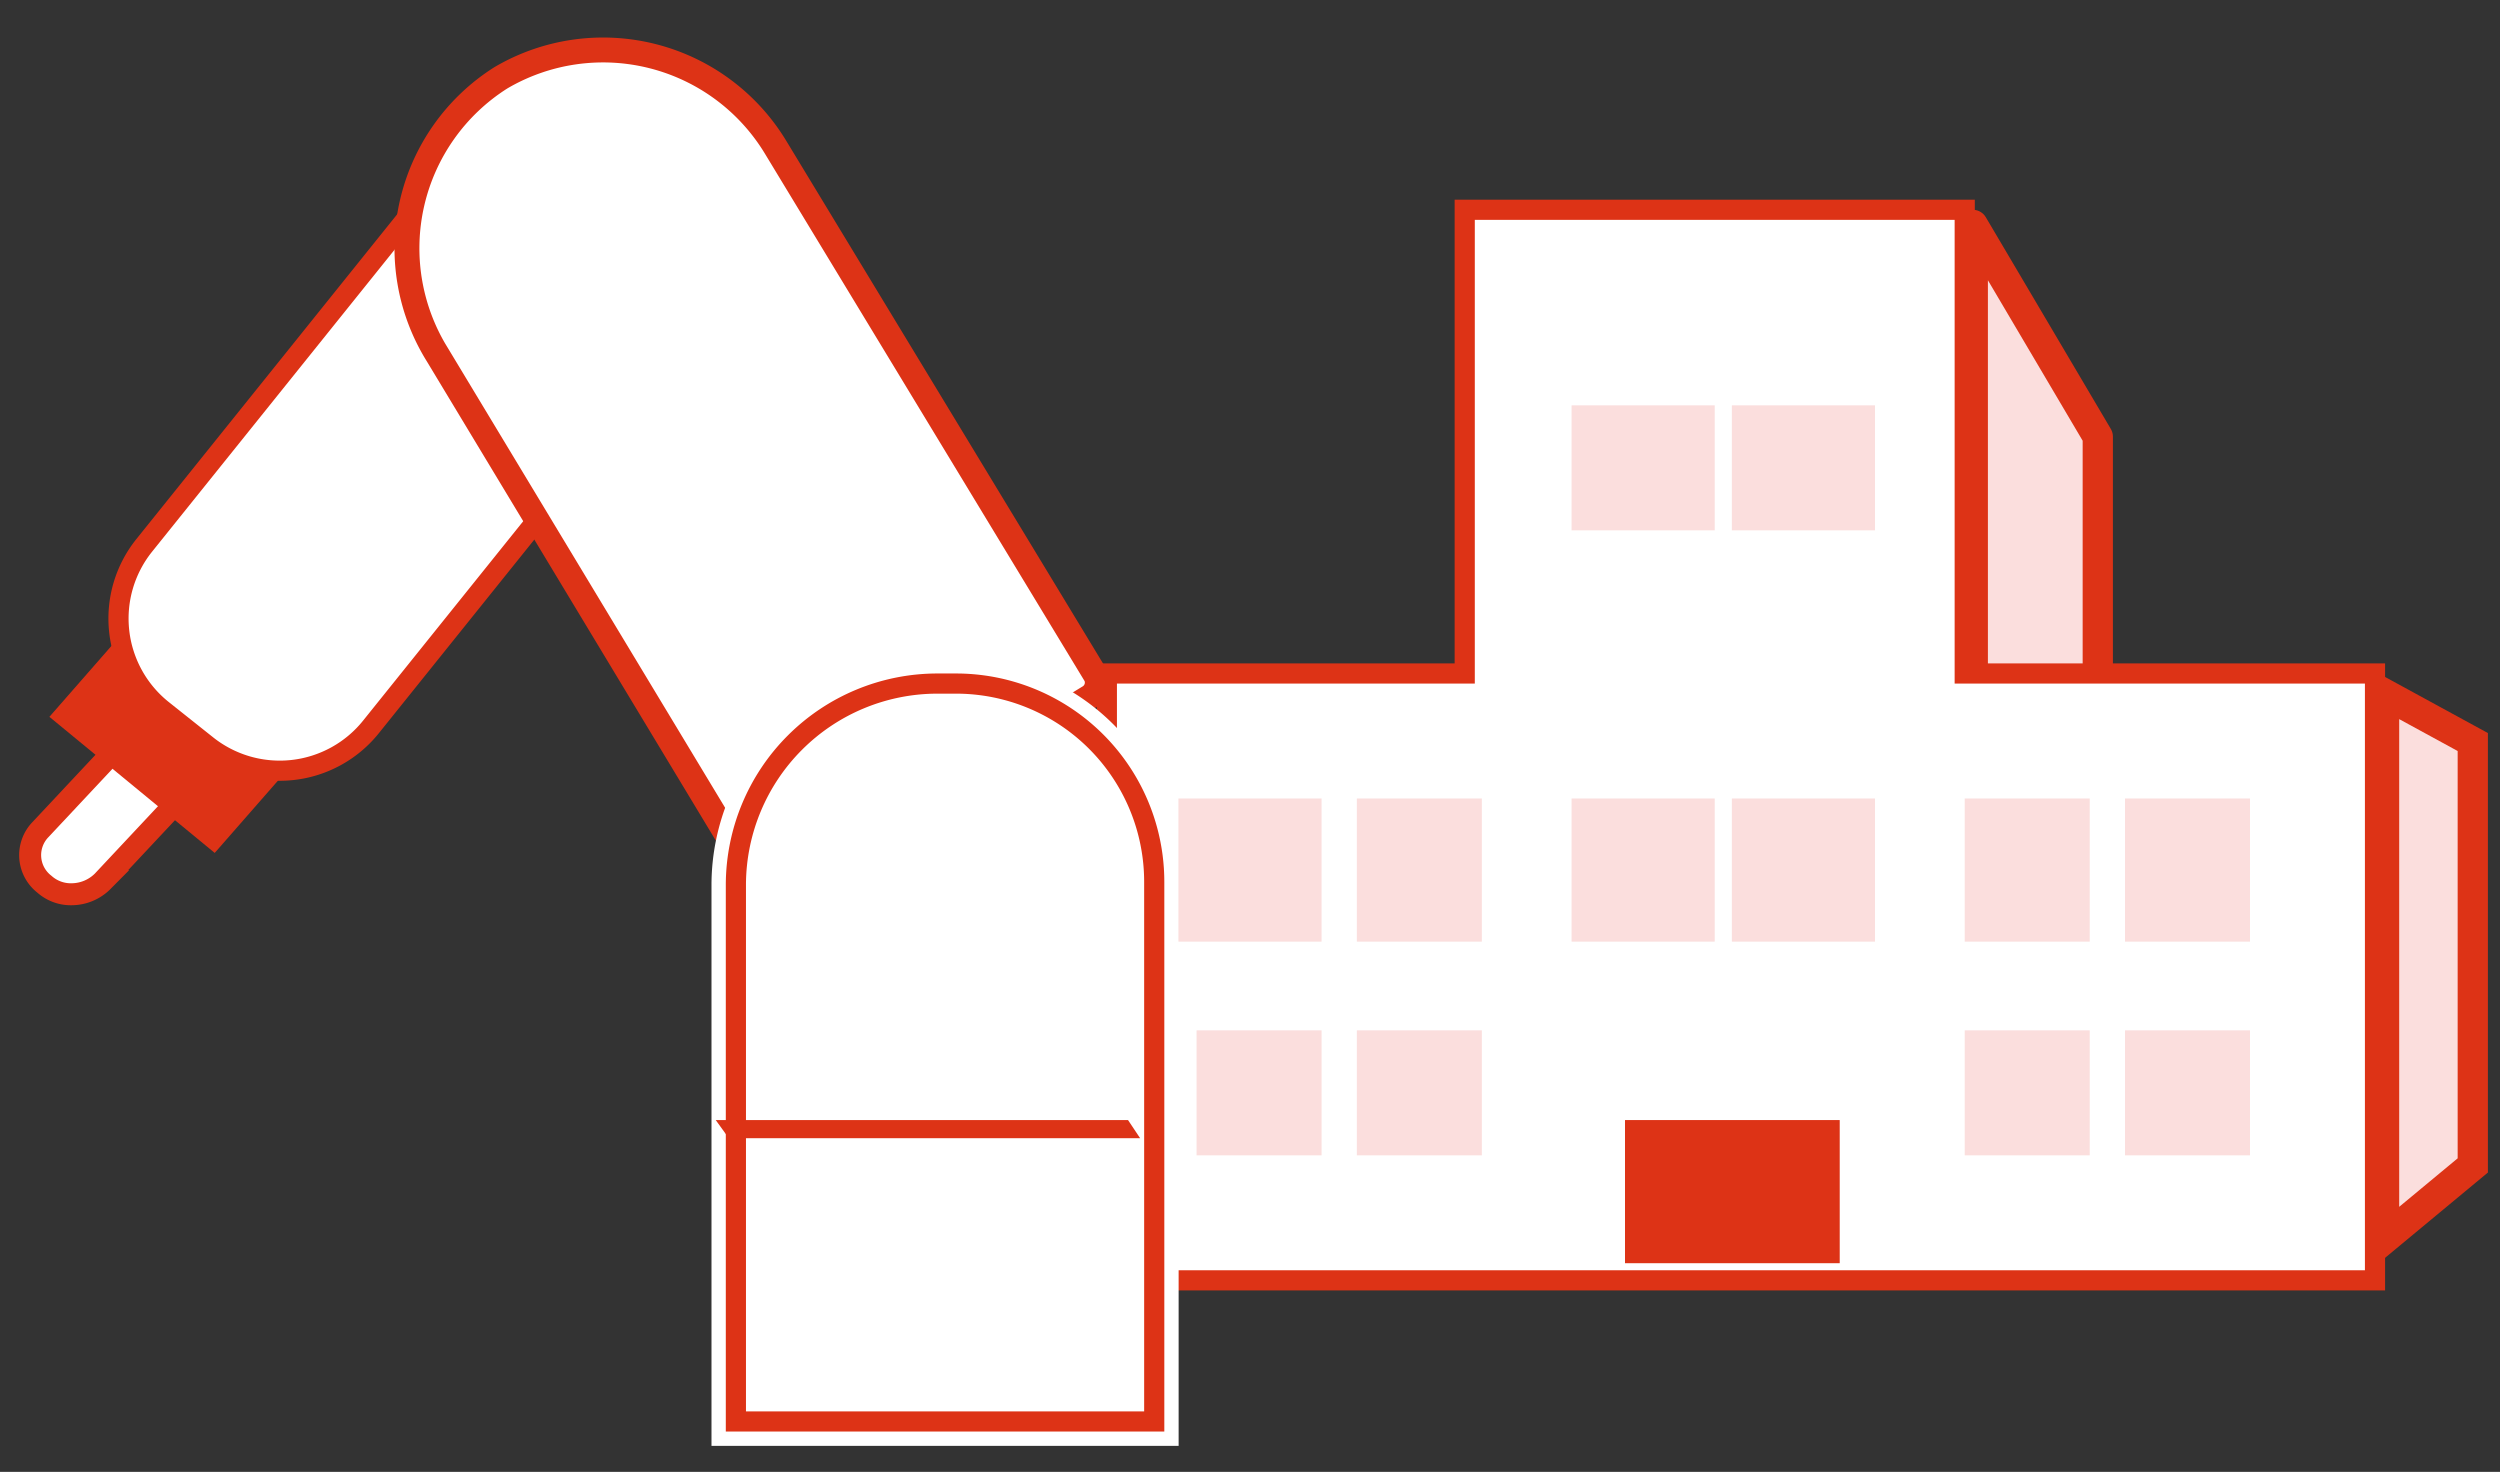 <svg xmlns="http://www.w3.org/2000/svg" viewBox="0 0 248 146.01"><rect x="0" y="0" width="248" height="146.01" fill="#333333" stroke="none"/><defs><style>.a{fill:#fbdedd;}.b,.c,.e,.g,.h,.i,.j,.k{fill:none;}.b,.c,.e,.h,.j{stroke:#dd3316;}.b{stroke-linejoin:round;}.b,.c{stroke-width:3px;}.c,.e,.h,.j{stroke-miterlimit:10;}.d{fill:#fff;}.e,.i{stroke-width:2px;}.f{fill:#dd3316;}.h{stroke-width:2.18px;}.i,.k{stroke:#fff;}.j{stroke-width:2.47px;}.k{stroke-width:4.84px;}</style></defs><title>名称未設定-1</title><polygon class="a" points="195.7 22.31 208.1 43.31 208.1 85.31 195.7 84.01 195.7 22.31"/><polygon class="b" points="195.7 22.31 208.1 43.31 208.1 85.31 195.7 84.01 195.7 22.31"/><polygon class="a" points="236.5 68.81 245.3 73.61 245.3 115.61 236.5 122.91 236.5 68.81"/><polygon class="c" points="236.5 68.81 245.3 73.61 245.3 115.61 236.5 122.91 236.5 68.81"/><polygon class="d" points="194.9 66.81 194.9 20.81 145.3 20.81 145.3 66.81 109.8 66.81 109.8 127.01 143.7 127.01 195.7 127.01 235.6 127.01 235.6 66.81 194.9 66.81"/><polygon class="e" points="194.9 66.81 194.9 20.81 145.3 20.81 145.3 66.81 109.8 66.81 109.8 127.01 143.7 127.01 195.7 127.01 235.6 127.01 235.6 66.81 194.9 66.81"/><rect class="f" x="161.2" y="111.11" width="21.3" height="14.2"/><line class="g" x1="23.8" y1="67.51" x2="4" y2="90.01"/><path class="d" d="M393.6,624a3.94,3.94,0,0,1-2.7-1,3.65,3.65,0,0,1-.4-5.4l11.9-12.7a4.3,4.3,0,0,1,5.8-.3,3.65,3.65,0,0,1,.4,5.4l-11.9,12.7a4.39,4.39,0,0,1-3.1,1.3" transform="translate(-386.5 -535.29)"/><path class="h" d="M393.6,624a3.94,3.94,0,0,1-2.7-1,3.65,3.65,0,0,1-.4-5.4l11.9-12.7a4.3,4.3,0,0,1,5.8-.3,3.65,3.65,0,0,1,.4,5.4l-11.9,12.7A4.39,4.39,0,0,1,393.6,624Z" transform="translate(-386.5 -535.29)"/><polygon class="f" points="21.3 84.61 4.9 71.11 11.9 63.11 28.3 76.61 21.3 84.61"/><path class="d" d="M407,609.2l-4.4-3.5a11.6,11.6,0,0,1-1.8-16.3l31.8-39.6a11.6,11.6,0,0,1,16.3-1.8l4.4,3.5a11.6,11.6,0,0,1,1.8,16.3l-31.8,39.6a11.6,11.6,0,0,1-16.3,1.8" transform="translate(-386.5 -535.29)"/><path class="e" d="M407,609.2l-4.4-3.5a11.6,11.6,0,0,1-1.8-16.3l31.8-39.6a11.6,11.6,0,0,1,16.3-1.8l4.4,3.5a11.6,11.6,0,0,1,1.8,16.3l-31.8,39.6A11.6,11.6,0,0,1,407,609.2Z" transform="translate(-386.5 -535.29)"/><path class="i" d="M494.6,604.4l-31.1,19a1.46,1.46,0,0,1-2-.5l-31.6-52.4a20,20,0,0,1,6.3-27.5h0a20,20,0,0,1,27.3,7l31.7,52.3A1.68,1.68,0,0,1,494.6,604.4Z" transform="translate(-386.5 -535.29)"/><path class="d" d="M494.6,604.4l-31.1,19a1.46,1.46,0,0,1-2-.5l-31.6-52.4a20,20,0,0,1,6.3-27.5h0a20,20,0,0,1,27.3,7l31.7,52.3a1.68,1.68,0,0,1-.6,2.1" transform="translate(-386.5 -535.29)"/><path class="j" d="M494.6,604.4l-31.1,19a1.46,1.46,0,0,1-2-.5l-31.6-52.4a20,20,0,0,1,6.3-27.5h0a20,20,0,0,1,27.3,7l31.7,52.3A1.68,1.68,0,0,1,494.6,604.4Z" transform="translate(-386.5 -535.29)"/><path class="k" d="M501,676.3H459.5V623a20,20,0,0,1,19.9-19.9h1.9A19.67,19.67,0,0,1,501,622.8Z" transform="translate(-386.5 -535.29)"/><path class="d" d="M501,676.3H459.5V623a20,20,0,0,1,19.9-19.9h1.9A19.67,19.67,0,0,1,501,622.8Z" transform="translate(-386.5 -535.29)"/><path class="e" d="M501,676.3H459.5V623a20,20,0,0,1,19.9-19.9h1.9A19.67,19.67,0,0,1,501,622.8Z" transform="translate(-386.5 -535.29)"/><polygon class="f" points="113.1 112.91 72.3 112.91 71 111.11 111.9 111.11 113.1 112.91"/><rect class="a" x="155.9" y="40.21" width="14.2" height="12.4"/><rect class="a" x="171.8" y="40.21" width="14.2" height="12.4"/><rect class="a" x="194.9" y="79.21" width="12.4" height="14.2"/><rect class="a" x="210.8" y="79.21" width="12.4" height="14.2"/><rect class="a" x="194.9" y="102.21" width="12.4" height="12.4"/><rect class="a" x="210.8" y="102.21" width="12.4" height="12.4"/><rect class="a" x="116.9" y="79.21" width="14.2" height="14.2"/><rect class="a" x="134.6" y="79.21" width="12.4" height="14.2"/><rect class="a" x="155.9" y="79.21" width="14.2" height="14.2"/><rect class="a" x="171.8" y="79.21" width="14.2" height="14.2"/><rect class="a" x="118.7" y="102.21" width="12.4" height="12.4"/><rect class="a" x="134.6" y="102.21" width="12.4" height="12.4"/><rect class="g" width="248" height="146.01"/></svg>